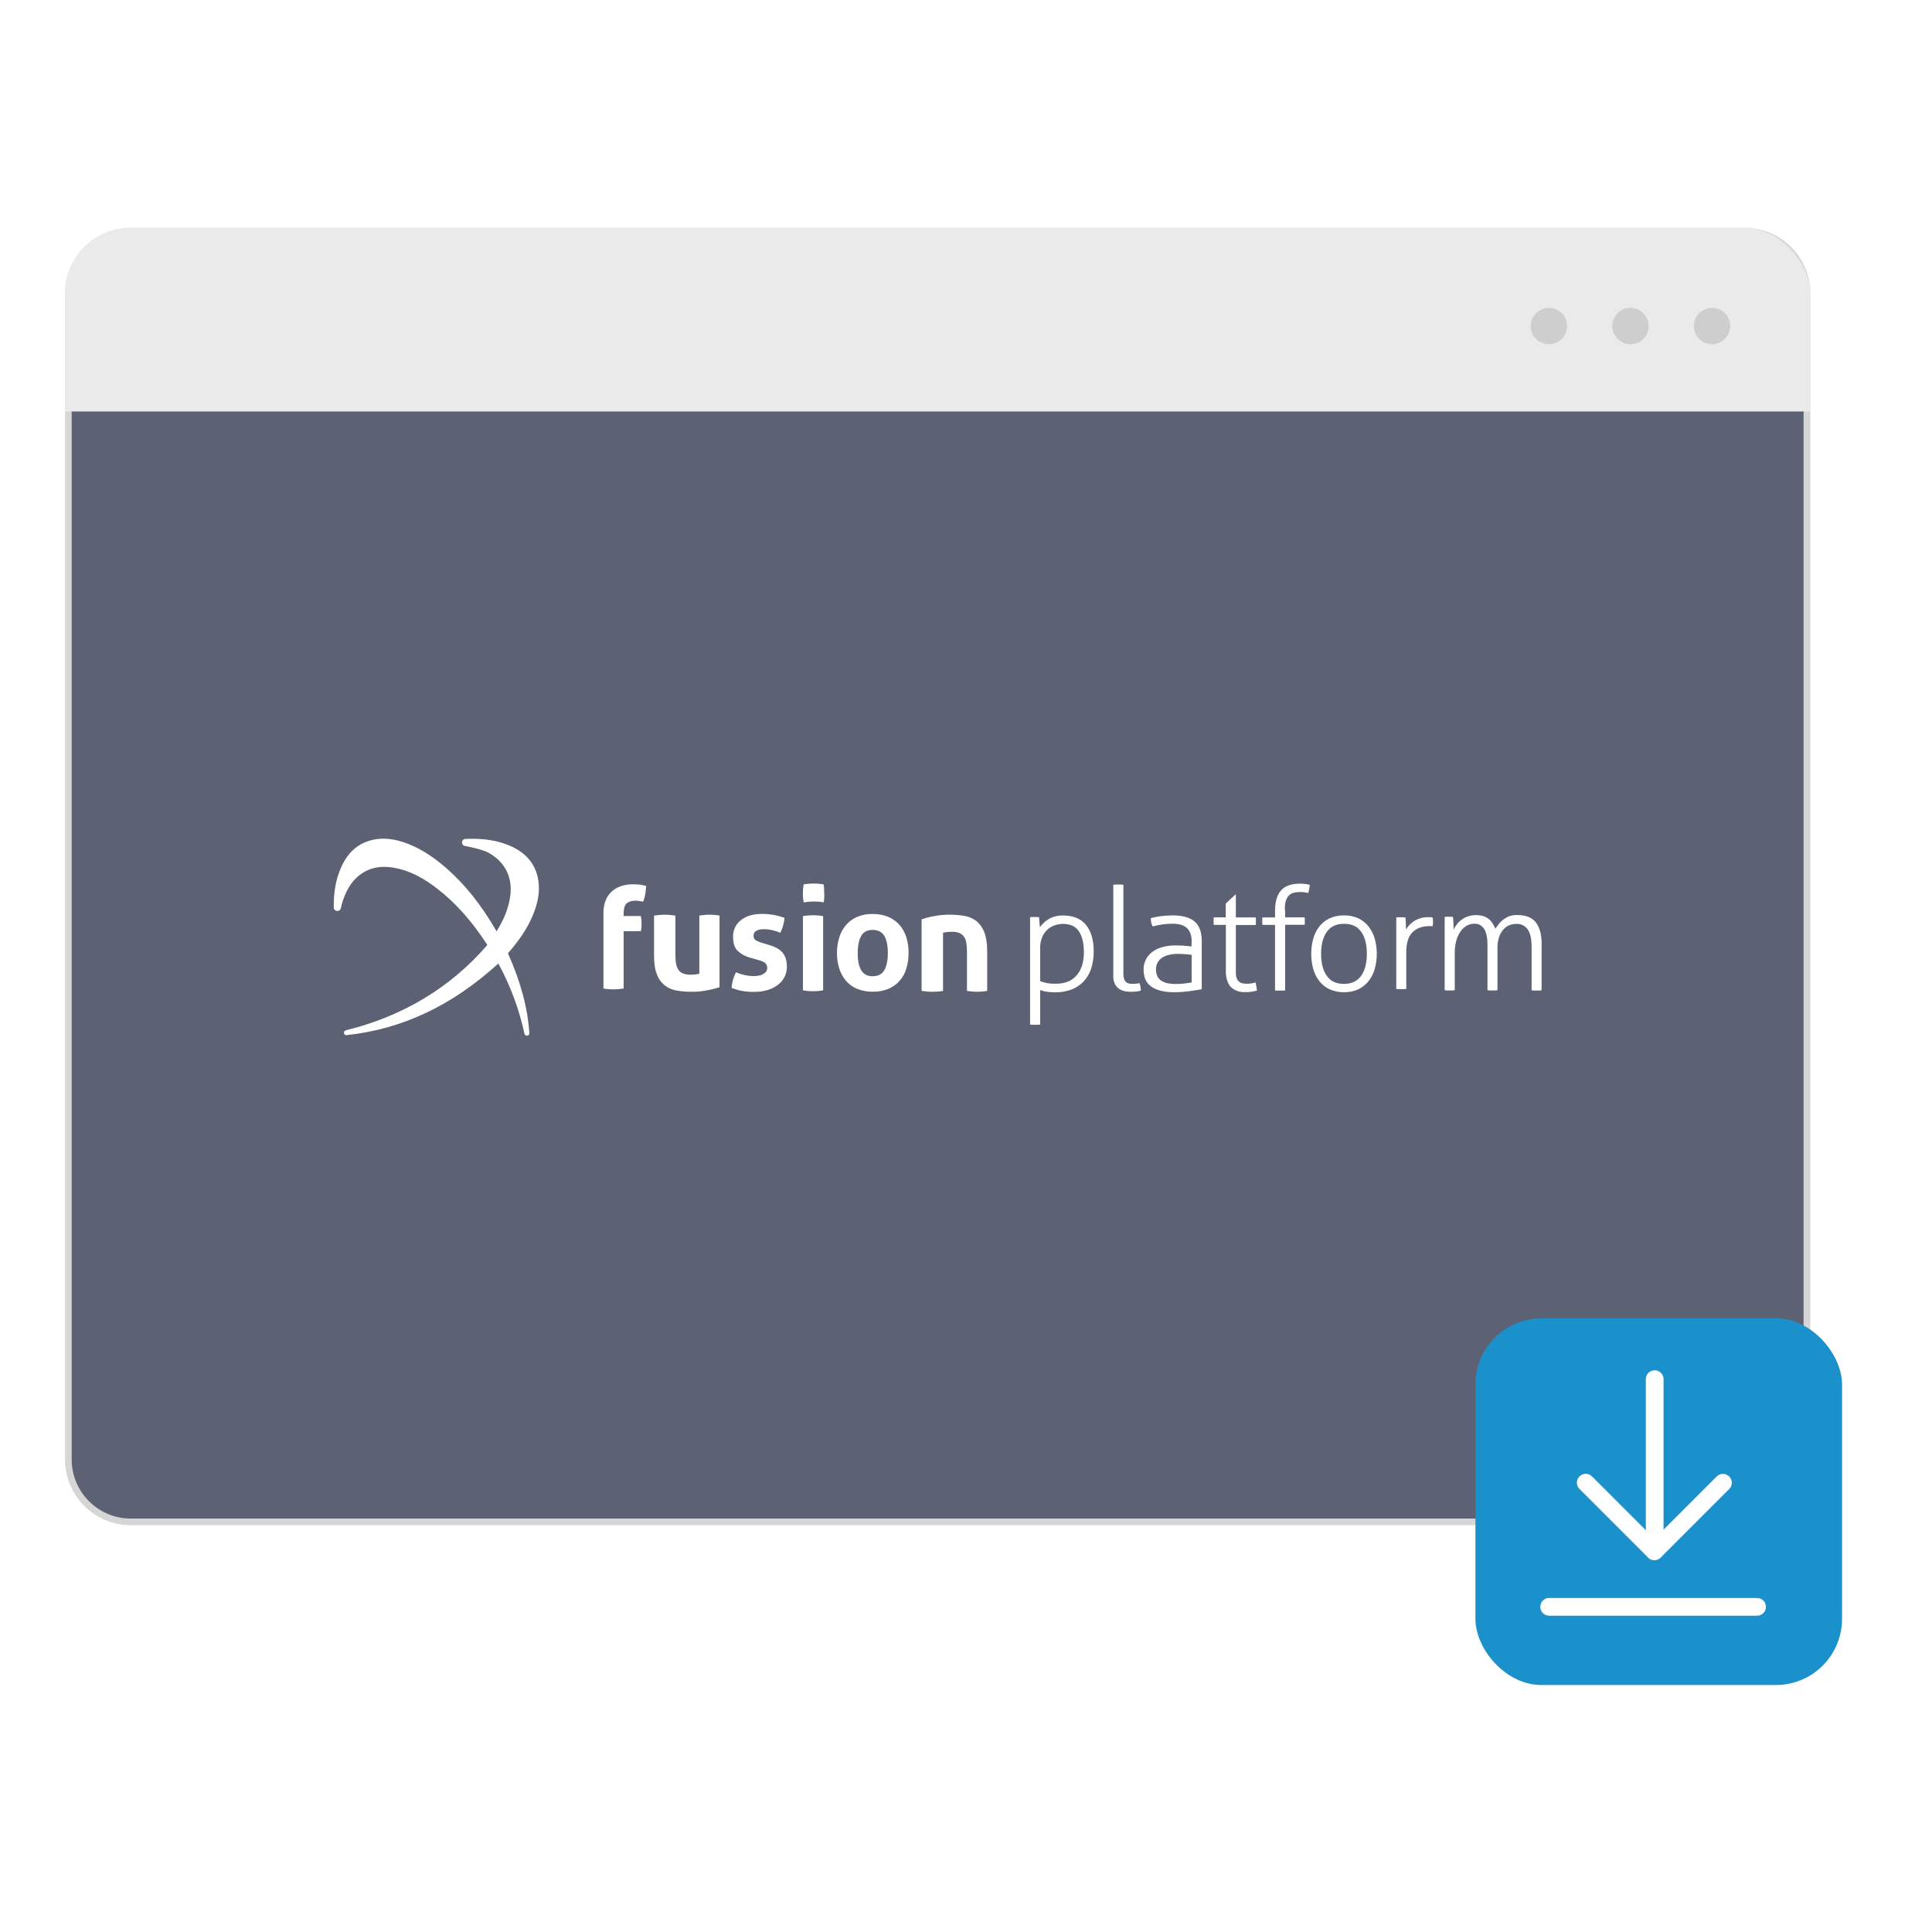 <?xml version="1.0" encoding="UTF-8"?> <svg xmlns="http://www.w3.org/2000/svg" xmlns:xlink="http://www.w3.org/1999/xlink" id="Camada_1" data-name="Camada 1" viewBox="0 0 218 218"><defs><style> .cls-1 { fill: #eaeaea; } .cls-1, .cls-2, .cls-3, .cls-4, .cls-5, .cls-6, .cls-7 { stroke-width: 0px; } .cls-2, .cls-8 { fill: none; } .cls-3 { fill: #1b91cc; filter: url(#drop-shadow-6); } .cls-4 { fill: #cecece; } .cls-5 { fill: #d6d6d6; } .cls-9 { filter: url(#drop-shadow-5); } .cls-10 { clip-path: url(#clippath); } .cls-6 { fill: #5c6273; } .cls-7 { fill: #fff; } .cls-8 { stroke: #fff; stroke-linecap: round; stroke-miterlimit: 10; stroke-width: 2px; } </style><filter id="drop-shadow-5"><feOffset dx="1" dy="1"></feOffset><feGaussianBlur result="blur" stdDeviation="1"></feGaussianBlur><feFlood flood-color="#000" flood-opacity=".1"></feFlood><feComposite in2="blur" operator="in"></feComposite><feComposite in="SourceGraphic"></feComposite></filter><clipPath id="clippath"><rect class="cls-2" x="6.34" y="24.71" width="196.92" height="146.38" rx="7.41" ry="7.41"></rect></clipPath><filter id="drop-shadow-6"><feOffset dx="1" dy="1"></feOffset><feGaussianBlur result="blur-2" stdDeviation="1"></feGaussianBlur><feFlood flood-color="#000" flood-opacity=".1"></feFlood><feComposite in2="blur-2" operator="in"></feComposite><feComposite in="SourceGraphic"></feComposite></filter></defs><g class="cls-9"><g><g><rect class="cls-6" x="6.71" y="25.08" width="196.17" height="145.63" rx="7.03" ry="7.03"></rect><path class="cls-5" d="M195.85,25.46c3.67,0,6.66,2.99,6.66,6.66v131.57c0,3.67-2.99,6.66-6.66,6.66H13.75c-3.67,0-6.66-2.99-6.66-6.66V32.11c0-3.67,2.99-6.66,6.66-6.66h182.11M195.85,24.71H13.75c-4.09,0-7.41,3.32-7.41,7.41v131.57c0,4.09,3.32,7.41,7.41,7.41h182.11c4.09,0,7.41-3.32,7.41-7.41V32.11c0-4.09-3.32-7.41-7.41-7.41h0Z"></path></g><g class="cls-10"><rect class="cls-1" x=".14" y="21.32" width="214.06" height="24.11"></rect></g><g><circle class="cls-4" cx="173.77" cy="35.79" r="2.05"></circle><circle class="cls-4" cx="182.98" cy="35.79" r="2.05"></circle><circle class="cls-4" cx="192.18" cy="35.79" r="2.05"></circle></g></g><g id="Camada_2" data-name="Camada 2"><g id="Camada_1-2" data-name="Camada 1-2"><g id="Nova_Logo_Fusion" data-name="Nova Logo Fusion"><path class="cls-7" d="M56.3,106.53c1.46,3.27,2.25,6.23,2.43,9.05,0,.14-.09.27-.24.29h-.04c-.13,0-.24-.09-.27-.22-.6-2.78-1.6-5.46-2.96-7.95l-1.24-2.08s-.02-.05-.04-.07c-1.7-2.62-3.53-4.67-5.58-6.26-1.56-1.21-2.97-1.94-4.44-2.28-1.6-.38-2.94-.21-4.06.53-.98.64-1.65,1.59-2.14,2.99-.11.31-.19.63-.26.95-.04.2-.23.33-.43.31-.21-.01-.37-.19-.37-.39-.02-1.7.22-3.08.76-4.36.71-1.71,1.81-2.76,3.34-3.2,1.12-.32,2.33-.27,3.67.16,1.69.55,3.27,1.5,4.98,3,2.09,1.84,3.9,4.12,5.56,6.98l.05.09,1.27,2.45Z"></path></g><g id="Nova_Logo_Fusion-2" data-name="Nova Logo Fusion-2"><path class="cls-7" d="M56.3,106.58l.12-.14.1-.11c1.4-1.64,2.31-3.13,2.85-4.7.46-1.33.56-2.53.3-3.67-.35-1.54-1.33-2.69-2.94-3.44-1.43-.67-3.19-.96-5.21-.86-.2,0-.37.17-.39.37-.02.2.12.39.32.42.88.17,2.05.44,2.65.76,1.92,1.04,2.81,2.88,2.45,5.06-.21,1.3-.69,2.49-1.53,3.84-.18.29-1.05,1.54-1.05,1.54-4.14,4.79-9.51,8.02-15.95,9.61-.15.03-.24.18-.21.33.03.14.16.23.31.21,6.28-.68,11.87-3.32,17.09-8.06,0,0,.92-.95,1.08-1.17Z"></path></g><path class="cls-7" d="M67.09,104.07v-2.1c0-.46.07-.92.24-1.35.14-.38.37-.72.67-1,.3-.28.66-.49,1.04-.62.43-.15.88-.22,1.33-.22.27,0,.54.01.82.04.24.03.48.08.72.15-.02.32-.05.63-.1.94-.05.29-.13.56-.24.83-.12-.02-.24-.04-.37-.07-.17-.03-.34-.04-.52-.04-.33-.01-.65.08-.92.26-.24.17-.37.55-.39,1.12v.35h1.94c.03.15.05.3.07.46,0,.14.01.28.01.43s0,.27-.01.39c-.01.14-.04.29-.07.43h-1.94v6.47c-.37.06-.75.09-1.13.1-.38,0-.77-.03-1.15-.1v-6.47Z"></path><path class="cls-7" d="M72.79,102.32c.8-.14,1.62-.14,2.42,0v4.46c0,.36.03.73.1,1.08.05.25.16.48.32.67.14.16.33.29.54.35.24.07.5.11.75.1.33,0,.67-.03.99-.11v-6.56c.37-.06.75-.1,1.13-.1.38,0,.77.03,1.15.1v8.08c-.45.15-.92.26-1.39.35-.59.12-1.19.17-1.79.17-.54,0-1.07-.04-1.6-.13-.49-.07-.95-.26-1.35-.55-.41-.32-.73-.75-.92-1.24-.23-.55-.34-1.27-.34-2.18v-4.49Z"></path><path class="cls-7" d="M110.39,110.81c-.75.13-1.52.13-2.28,0v-4.47c0-.36-.03-.73-.1-1.08-.05-.25-.16-.48-.32-.67-.14-.16-.33-.29-.54-.35-.24-.07-.5-.11-.75-.1-.33,0-.67.03-.99.11v6.56c-.4.07-.8.1-1.2.1-.41,0-.82-.04-1.22-.1v-8.08c.45-.15.92-.27,1.38-.35.59-.12,1.19-.17,1.79-.17.54,0,1.08.04,1.61.13.49.07.95.26,1.35.55.41.32.73.75.92,1.24.23.55.35,1.27.35,2.18v4.5Z"></path><path class="cls-7" d="M83.65,107.06c-.53-.13-1.02-.4-1.42-.77-.34-.34-.51-.85-.51-1.54-.04-.75.29-1.47.89-1.93.59-.47,1.39-.7,2.41-.7.42,0,.84.04,1.25.11.43.08.84.19,1.25.34-.02.3-.08.59-.16.88-.08.28-.18.54-.31.8-.28-.12-.57-.21-.86-.28-.32-.08-.66-.12-.99-.12-.3-.01-.59.04-.86.17-.2.11-.32.32-.31.55-.02.19.06.38.21.5.19.12.4.21.62.28l.92.28c.28.08.56.18.82.32.23.12.45.27.63.46.18.2.32.43.41.68.1.32.15.66.15.99,0,.39-.08.77-.25,1.12-.17.35-.42.66-.73.9-.35.27-.74.47-1.16.6-.5.15-1.02.23-1.54.22-.26,0-.5,0-.71-.02-.21-.02-.42-.04-.63-.08-.2-.04-.4-.08-.59-.14s-.41-.12-.63-.21c.02-.3.07-.6.15-.89.09-.3.2-.59.33-.87.33.13.67.24,1.02.32.33.07.66.11,1,.11.17,0,.33-.02.49-.04.17-.03.34-.07.5-.15.14-.07.27-.16.38-.28.23-.31.2-.74-.08-1.01-.2-.13-.42-.24-.66-.3l-1.01-.29Z"></path><path class="cls-7" d="M89.6,102.37v8.38c.75.13,1.52.13,2.28,0v-8.38c-.75-.13-1.52-.13-2.28,0Z"></path><path class="cls-7" d="M97.47,110.9c-.61.01-1.22-.1-1.78-.33-.48-.21-.91-.52-1.25-.92-.34-.41-.59-.88-.75-1.39-.17-.56-.26-1.14-.25-1.72,0-.59.08-1.18.25-1.74.15-.51.41-.99.75-1.4.34-.4.77-.72,1.25-.93.56-.24,1.17-.36,1.78-.34.61-.01,1.22.1,1.79.34.49.21.92.53,1.27.93.34.41.6.89.75,1.4.17.56.25,1.15.24,1.74,0,.58-.08,1.16-.24,1.72-.15.51-.4.98-.75,1.39-.35.4-.78.71-1.27.92-.57.23-1.17.35-1.79.33ZM97.47,109.15c.61,0,1.04-.22,1.31-.67.26-.45.4-1.1.4-1.94s-.13-1.49-.4-1.94-.7-.67-1.31-.67-1.03.22-1.29.67-.4,1.1-.4,1.94.13,1.49.4,1.94.69.68,1.29.68h0Z"></path><path class="cls-7" d="M92,99.83c0-.17,0-.35-.01-.52-.01-.17-.03-.35-.06-.52-.17-.03-.37-.05-.57-.07s-.39-.02-.57-.02-.35,0-.55.02-.39.04-.56.07c-.06.34-.09.69-.09,1.03,0,.33.03.67.09,1,.37-.06.74-.09,1.11-.1.38,0,.77.03,1.15.1.03-.16.05-.32.06-.49.01-.17.02-.34.02-.51Z"></path><path class="cls-7" d="M115.24,102.49c.1-.01.18-.02.28-.02s.18,0,.24,0h.24c.08,0,.16.01.24.02l.1,1.14c.26-.37.59-.69.98-.92.5-.29,1.08-.43,1.66-.41.48,0,.95.07,1.4.24.41.15.79.4,1.08.73.32.37.55.8.7,1.27.18.6.26,1.21.25,1.84,0,.65-.09,1.3-.29,1.92-.18.54-.47,1.03-.85,1.45-.38.4-.86.71-1.38.91-.6.22-1.23.32-1.87.31-.28,0-.56-.02-.84-.06-.28-.03-.55-.1-.81-.2v3.9c-.1.01-.19.02-.31.02s-.21,0-.26,0h-.27c-.11,0-.2-.01-.3-.02v-12.11ZM116.37,109.71c.25.1.51.17.77.22.35.06.71.08,1.06.07.41,0,.82-.07,1.2-.2.38-.13.71-.35.99-.64.3-.32.52-.7.67-1.11.17-.52.25-1.07.24-1.62,0-1-.19-1.78-.56-2.34-.37-.56-.97-.84-1.8-.84-.29,0-.57.05-.84.13-.31.09-.59.24-.84.45-.27.23-.48.51-.63.83-.18.4-.27.84-.26,1.29v3.77Z"></path><path class="cls-7" d="M124.63,98.83c.09-.01.19-.02.28-.02.12,0,.22,0,.28,0s.15,0,.28,0c.1,0,.2.01.29.02v10.02c-.01.22.02.45.1.66.09.26.33.45.61.48.11.02.23.02.35.02.13,0,.27,0,.4-.02.12-.01.23-.03.35-.06.06.13.1.28.12.42.02.15.04.29.05.42-.18.06-.36.1-.55.11-.2.02-.39.03-.56.03-.24,0-.49-.02-.73-.07-.23-.05-.45-.14-.65-.28-.2-.14-.35-.33-.46-.55-.13-.29-.19-.6-.17-.92v-10.27Z"></path><path class="cls-7" d="M133.47,105.29c0-.71-.18-1.24-.54-1.57s-.89-.49-1.59-.49c-.77,0-1.54.1-2.28.31-.07-.13-.12-.27-.15-.42-.04-.17-.06-.34-.06-.52.36-.1.73-.17,1.1-.22.45-.06.9-.09,1.35-.09,1.12,0,1.95.23,2.49.69.54.46.81,1.18.81,2.17v5.47c-.4.08-.89.15-1.47.23-.54.07-1.09.11-1.64.11-1.07,0-1.92-.2-2.53-.6-.61-.4-.92-1.05-.92-1.95-.02-.8.36-1.55,1.01-2.02.34-.25.73-.43,1.14-.53.48-.13.97-.19,1.46-.18.41,0,.77.01,1.07.04.3.03.55.05.73.07v-.5ZM133.47,106.74c-.18-.02-.41-.05-.69-.07s-.54-.04-.79-.04c-.81,0-1.44.15-1.88.45-.44.29-.69.78-.67,1.3-.02.3.06.6.2.87.13.21.31.38.53.49.22.12.46.19.71.23.26.04.52.06.78.06.31,0,.63-.02.94-.05.29-.03.58-.08.86-.13v-3.11Z"></path><path class="cls-7" d="M137.31,103.36h-1.34c-.02-.06-.03-.12-.03-.18v-.5c0-.06.01-.12.03-.17h1.34v-1.56l1.07-1h.07v2.57h2.24c.01.06.02.12.02.17v.5c0,.06,0,.12-.02.18h-2.24v5.41c0,.22.03.44.11.64.06.14.15.27.28.37.11.09.25.15.39.17.15.03.3.04.45.04.34,0,.67-.04.99-.15.08.3.13.61.16.92-.44.13-.9.19-1.36.18-.54.02-1.08-.15-1.5-.5-.38-.33-.58-.87-.65-1.62v-5.49Z"></path><path class="cls-7" d="M142.87,103.36h-1.41c-.02-.05-.02-.11-.03-.16v-.5c0-.06.01-.12.03-.18h1.41v-.76c0-1.02.23-1.78.68-2.29.45-.51,1.16-.76,2.14-.76.21,0,.42.01.62.04.16.02.32.05.48.09-.02.21-.05.37-.07.5s-.06.27-.1.42c-.1-.02-.23-.05-.39-.07-.17-.03-.35-.04-.52-.04-.25,0-.5.03-.75.09-.21.05-.4.17-.55.32-.16.19-.28.41-.34.66-.1.35-.12.72-.06,1.09v.7h2.2c.01.06.02.12.02.18v.5c0,.05,0,.11-.02.16h-2.2v7.41c-.13.01-.22.02-.33.02s-.2,0-.27,0h-.26c-.09,0-.19-.01-.28-.02v-7.41Z"></path><path class="cls-7" d="M150.65,110.96c-.56.01-1.11-.1-1.62-.33-.45-.21-.85-.53-1.16-.92-.32-.41-.55-.88-.69-1.38-.3-1.12-.3-2.29,0-3.41.14-.5.37-.97.69-1.38.31-.39.71-.71,1.16-.92.51-.23,1.06-.34,1.62-.33.56-.01,1.11.1,1.62.33.45.21.84.53,1.15.92.32.41.56.88.7,1.38.31,1.11.31,2.29,0,3.41-.14.5-.38.97-.7,1.38-.31.39-.7.7-1.15.92-.51.23-1.06.34-1.62.33ZM150.65,110.02c.86,0,1.51-.31,1.94-.92.43-.61.64-1.44.64-2.48,0-1.05-.21-1.88-.64-2.48-.43-.61-1.07-.91-1.94-.9-.87,0-1.51.3-1.94.91s-.64,1.43-.64,2.48.21,1.88.64,2.48c.43.61,1.07.91,1.94.91Z"></path><path class="cls-7" d="M156.54,102.52c.09,0,.18-.02.27-.02s.17,0,.25,0h.26c.08,0,.17.01.26.02.02.18.04.41.05.67s.02.49.02.7c.53-.92,1.54-1.46,2.61-1.39h.18c.07,0,.14,0,.21.01.03.17.05.34.05.51,0,.16-.02.33-.05.49-.09,0-.16-.01-.21-.01h-.17c-.78,0-1.41.23-1.88.68-.47.46-.71,1.21-.71,2.26v4.15c-.09.01-.19.02-.28.02h-.56c-.1,0-.2-.01-.29-.02v-8.07Z"></path><path class="cls-7" d="M161.96,102.47c.09-.01.17-.02.25-.03s.16,0,.24,0h.25c.08,0,.16.01.25.03.02.2.04.43.05.7s.02.52.02.73c.1-.22.22-.42.37-.61.32-.41.76-.72,1.25-.89.29-.1.6-.14.91-.14.28,0,.55.03.82.11.22.07.42.18.6.32.17.13.32.3.44.48.12.2.23.41.32.62.12-.18.26-.35.41-.55.15-.19.33-.35.52-.5.21-.15.44-.28.68-.37.28-.09.57-.13.86-.12.97,0,1.67.28,2.1.83.43.56.65,1.35.65,2.39v5.27c-.09.01-.19.02-.28.03h-.56c-.1,0-.2-.01-.29-.03v-4.89c0-.89-.14-1.54-.43-1.96-.29-.43-.78-.67-1.3-.64-.32,0-.63.06-.92.21-.26.14-.48.34-.66.57-.18.26-.32.54-.4.84-.09.33-.14.68-.14,1.02v4.84c-.09.01-.19.02-.28.03h-.56c-.1,0-.2-.01-.29-.03v-5.14c0-.8-.13-1.4-.38-1.78-.24-.38-.66-.6-1.1-.58-.31,0-.62.08-.89.24-.28.17-.52.4-.7.68-.21.32-.37.67-.46,1.04-.11.43-.17.87-.16,1.32v4.22c-.09.01-.19.02-.29.03h-.56c-.1,0-.2-.01-.29-.03v-8.29Z"></path></g></g></g><g><rect class="cls-3" x="165.48" y="147.76" width="41.37" height="41.37" rx="7.46" ry="7.46"></rect><g><g><line class="cls-8" x1="186.71" y1="155.62" x2="186.71" y2="174.97"></line><line class="cls-8" x1="178.93" y1="167.3" x2="186.66" y2="175.03"></line><line class="cls-8" x1="194.41" y1="167.31" x2="186.68" y2="175.04"></line></g><line class="cls-8" x1="174.8" y1="181.31" x2="198.26" y2="181.31"></line></g></g></svg> 